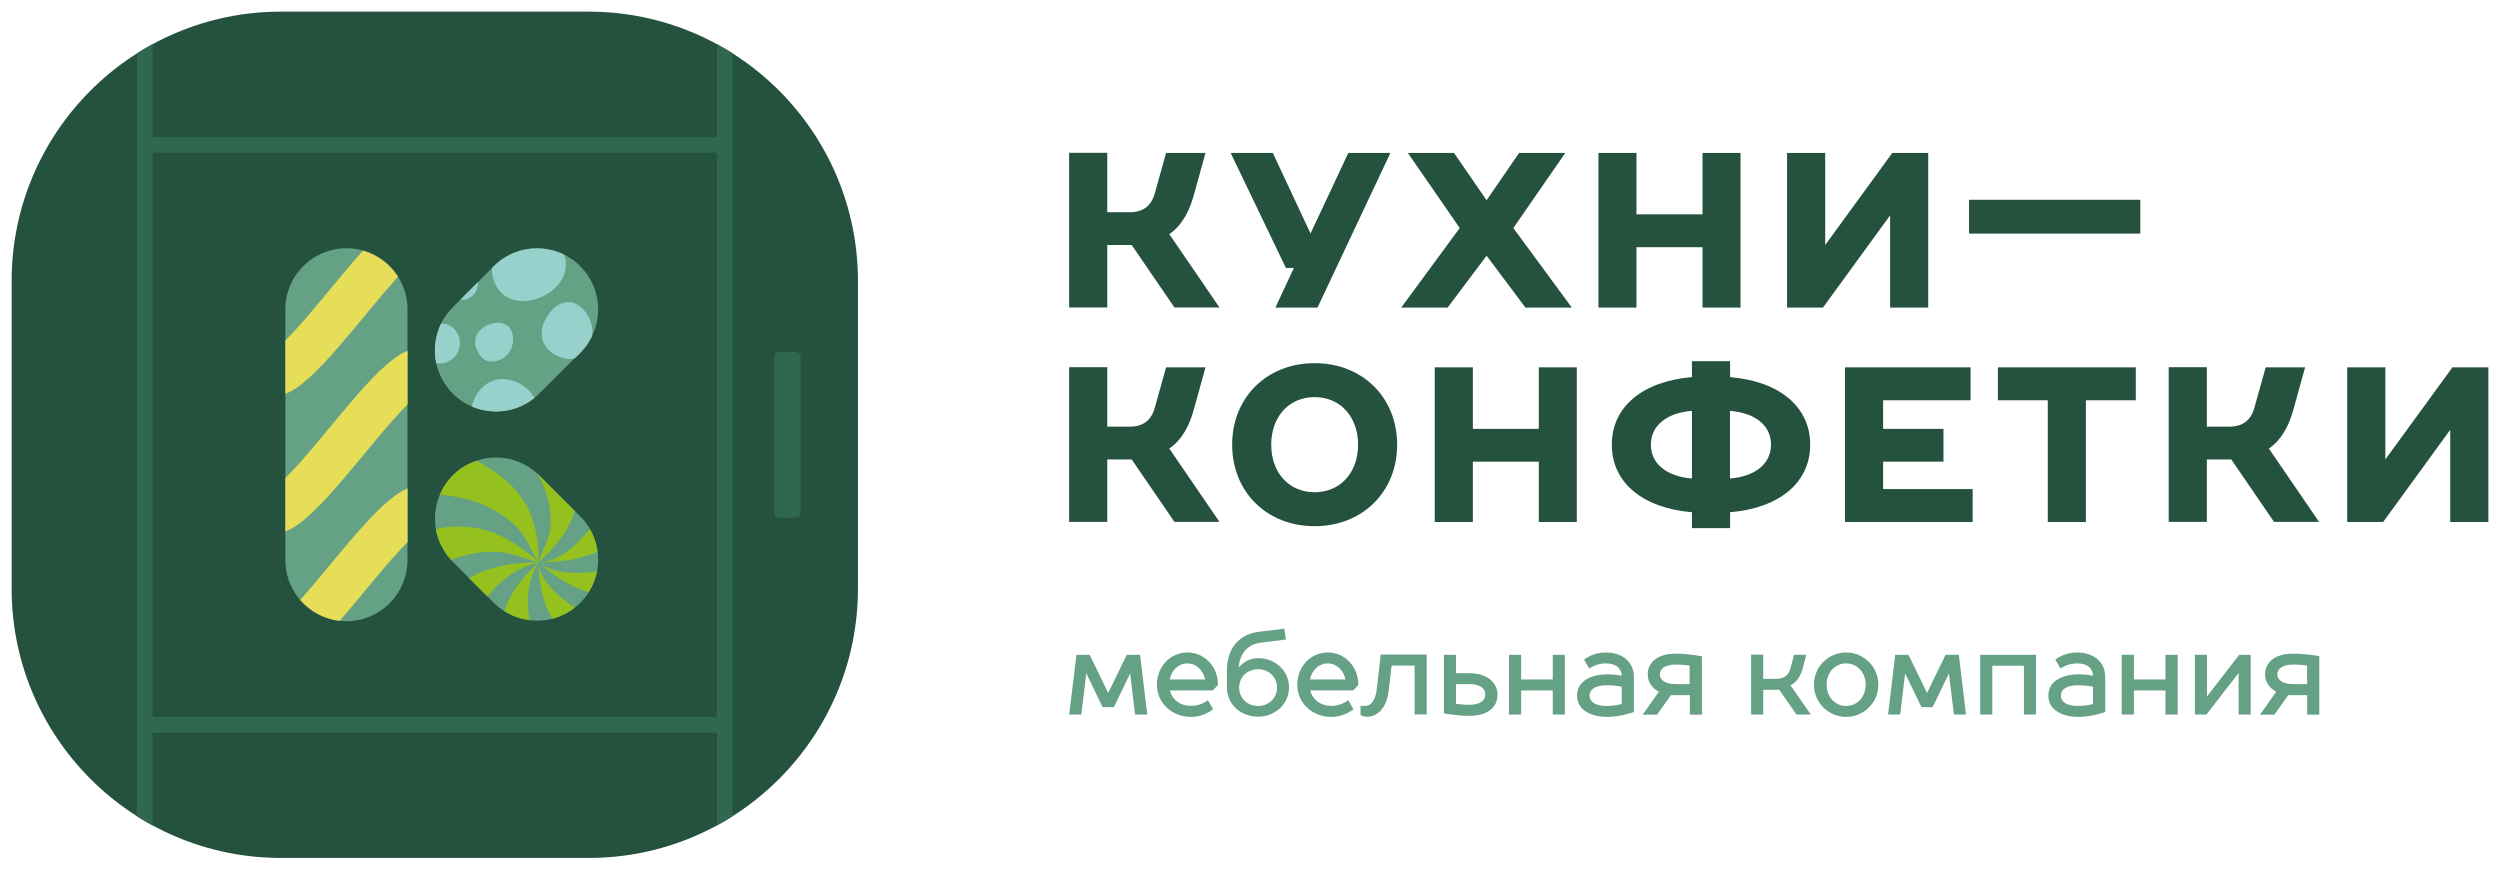 <?xml version="1.0" encoding="UTF-8"?> <svg xmlns="http://www.w3.org/2000/svg" viewBox="1892.505 2462.61 214.99 74.78" width="214.99" height="74.78"><path fill="rgb(37, 82, 62)" stroke="none" fill-opacity="1" stroke-width="1" stroke-opacity="1" color="rgb(51, 51, 51)" class="cls-4" id="tSvg14ee9e04d9f" title="Path 1" d="M 1995.145 2479.47 C 1995.488 2478.233 1995.832 2476.997 1996.175 2475.76 C 1995.045 2475.76 1993.915 2475.76 1992.785 2475.76 C 1992.458 2476.927 1992.132 2478.093 1991.805 2479.26 C 1991.505 2480.33 1990.785 2480.86 1989.665 2480.86 C 1989.018 2480.86 1988.372 2480.86 1987.725 2480.86 C 1987.725 2479.157 1987.725 2477.453 1987.725 2475.75 C 1986.632 2475.75 1985.538 2475.75 1984.445 2475.75 C 1984.445 2480.183 1984.445 2484.617 1984.445 2489.05 C 1985.538 2489.05 1986.632 2489.05 1987.725 2489.05 C 1987.725 2487.26 1987.725 2485.47 1987.725 2483.68 C 1988.425 2483.68 1989.125 2483.68 1989.825 2483.68 C 1991.012 2485.413 1992.198 2487.147 1993.385 2488.88 C 1993.422 2488.937 1993.458 2488.993 1993.495 2489.05 C 1994.788 2489.05 1996.082 2489.05 1997.375 2489.05 C 1995.935 2486.947 1994.495 2484.843 1993.055 2482.74C 1993.595 2482.4 1994.565 2481.53 1995.145 2479.47Z"></path><path fill="rgb(37, 82, 62)" stroke="none" fill-opacity="1" stroke-width="1" stroke-opacity="1" color="rgb(51, 51, 51)" class="cls-4" id="tSvg6f32d2bf8b" title="Path 2" d="M 2003.775 2485.65 C 2003.245 2486.787 2002.715 2487.923 2002.185 2489.06 C 2003.392 2489.06 2004.598 2489.06 2005.805 2489.06 C 2007.895 2484.627 2009.985 2480.193 2012.075 2475.76 C 2010.868 2475.76 2009.662 2475.76 2008.455 2475.76 C 2007.372 2478.07 2006.288 2480.38 2005.205 2482.69 C 2004.158 2480.453 2003.112 2478.217 2002.065 2475.98 C 2002.028 2475.907 2001.992 2475.833 2001.955 2475.76 C 2000.748 2475.76 1999.542 2475.76 1998.335 2475.76 C 1999.918 2479.057 2001.502 2482.353 2003.085 2485.65C 2003.315 2485.65 2003.545 2485.65 2003.775 2485.65Z"></path><path fill="rgb(37, 82, 62)" stroke="none" fill-opacity="1" stroke-width="1" stroke-opacity="1" color="rgb(51, 51, 51)" class="cls-4" id="tSvg13039557d2b" title="Path 3" d="M 2016.995 2489.06 C 2018.112 2487.573 2019.228 2486.087 2020.345 2484.6 C 2021.458 2486.087 2022.572 2487.573 2023.685 2489.06 C 2025.015 2489.06 2026.345 2489.06 2027.675 2489.06 C 2025.998 2486.78 2024.322 2484.5 2022.645 2482.22 C 2024.135 2480.067 2025.625 2477.913 2027.115 2475.76 C 2025.792 2475.76 2024.468 2475.76 2023.145 2475.76 C 2022.212 2477.117 2021.278 2478.473 2020.345 2479.83 C 2019.412 2478.473 2018.478 2477.117 2017.545 2475.76 C 2016.222 2475.76 2014.898 2475.76 2013.575 2475.76 C 2015.062 2477.913 2016.548 2480.067 2018.035 2482.22 C 2016.358 2484.5 2014.682 2486.78 2013.005 2489.06C 2014.335 2489.06 2015.665 2489.06 2016.995 2489.06Z"></path><path fill="rgb(37, 82, 62)" stroke="none" fill-opacity="1" stroke-width="1" stroke-opacity="1" color="rgb(51, 51, 51)" class="cls-4" id="tSvg10fb305a62b" title="Path 4" d="M 2033.235 2483.87 C 2035.128 2483.87 2037.022 2483.87 2038.915 2483.87 C 2038.915 2485.6 2038.915 2487.33 2038.915 2489.06 C 2040.005 2489.06 2041.095 2489.06 2042.185 2489.06 C 2042.185 2484.627 2042.185 2480.193 2042.185 2475.76 C 2041.095 2475.76 2040.005 2475.76 2038.915 2475.76 C 2038.915 2477.52 2038.915 2479.28 2038.915 2481.04 C 2037.022 2481.04 2035.128 2481.04 2033.235 2481.04 C 2033.235 2479.28 2033.235 2477.52 2033.235 2475.76 C 2032.145 2475.76 2031.055 2475.76 2029.965 2475.76 C 2029.965 2480.193 2029.965 2484.627 2029.965 2489.06 C 2031.055 2489.06 2032.145 2489.06 2033.235 2489.06C 2033.235 2487.33 2033.235 2485.6 2033.235 2483.87Z"></path><path fill="rgb(37, 82, 62)" stroke="none" fill-opacity="1" stroke-width="1" stroke-opacity="1" color="rgb(51, 51, 51)" class="cls-4" id="tSvg5a59c3ab34" title="Path 5" d="M 2055.045 2489.06 C 2056.138 2489.06 2057.232 2489.06 2058.325 2489.06 C 2058.325 2484.627 2058.325 2480.193 2058.325 2475.76 C 2057.295 2475.76 2056.265 2475.76 2055.235 2475.76 C 2053.312 2478.4 2051.388 2481.04 2049.465 2483.68 C 2049.465 2481.04 2049.465 2478.4 2049.465 2475.76 C 2048.372 2475.76 2047.278 2475.76 2046.185 2475.76 C 2046.185 2480.193 2046.185 2484.627 2046.185 2489.06 C 2047.215 2489.06 2048.245 2489.06 2049.275 2489.06 C 2051.198 2486.417 2053.122 2483.773 2055.045 2481.13C 2055.045 2483.773 2055.045 2486.417 2055.045 2489.06Z"></path><rect color="rgb(51, 51, 51)" fill="rgb(37, 82, 62)" class="cls-4" x="2061.835" y="2479.79" width="14.73" height="2.91" id="tSvg68fff9adec" title="Rectangle 1" fill-opacity="1" stroke="none" stroke-opacity="1" style="transform: rotate(0deg);"></rect><path fill="rgb(37, 82, 62)" stroke="none" fill-opacity="1" stroke-width="1" stroke-opacity="1" color="rgb(51, 51, 51)" class="cls-4" id="tSvg155862fd37a" title="Path 6" d="M 1995.145 2497.91 C 1995.488 2496.673 1995.832 2495.437 1996.175 2494.2 C 1995.045 2494.2 1993.915 2494.2 1992.785 2494.2 C 1992.458 2495.367 1992.132 2496.533 1991.805 2497.7 C 1991.505 2498.77 1990.785 2499.3 1989.665 2499.3 C 1989.018 2499.3 1988.372 2499.3 1987.725 2499.3 C 1987.725 2497.597 1987.725 2495.893 1987.725 2494.19 C 1986.632 2494.19 1985.538 2494.19 1984.445 2494.19 C 1984.445 2498.623 1984.445 2503.057 1984.445 2507.49 C 1985.538 2507.49 1986.632 2507.49 1987.725 2507.49 C 1987.725 2505.7 1987.725 2503.91 1987.725 2502.12 C 1988.425 2502.12 1989.125 2502.12 1989.825 2502.12 C 1991.012 2503.853 1992.198 2505.587 1993.385 2507.32 C 1993.422 2507.377 1993.458 2507.433 1993.495 2507.49 C 1994.788 2507.49 1996.082 2507.49 1997.375 2507.49 C 1995.935 2505.387 1994.495 2503.283 1993.055 2501.18C 1993.595 2500.84 1994.565 2499.97 1995.145 2497.91Z"></path><path fill="rgb(37, 82, 62)" stroke="none" fill-opacity="1" stroke-width="1" stroke-opacity="1" color="rgb(51, 51, 51)" class="cls-4" id="tSvg10023969f0a" title="Path 7" d="M 2005.555 2493.84 C 2001.445 2493.84 1998.465 2496.79 1998.465 2500.85 C 1998.465 2504.91 2001.445 2507.86 2005.555 2507.86 C 2009.665 2507.86 2012.655 2504.91 2012.655 2500.85C 2012.655 2496.79 2009.675 2493.84 2005.555 2493.84Z M 2005.555 2504.94 C 2003.355 2504.94 2001.825 2503.26 2001.825 2500.85 C 2001.825 2498.44 2003.355 2496.76 2005.555 2496.76 C 2007.755 2496.76 2009.295 2498.44 2009.295 2500.85C 2009.295 2503.26 2007.765 2504.94 2005.555 2504.94Z"></path><path fill="rgb(37, 82, 62)" stroke="none" fill-opacity="1" stroke-width="1" stroke-opacity="1" color="rgb(51, 51, 51)" class="cls-4" id="tSvgd8f9888199" title="Path 8" d="M 2024.835 2499.49 C 2022.945 2499.49 2021.055 2499.49 2019.165 2499.49 C 2019.165 2497.727 2019.165 2495.963 2019.165 2494.2 C 2018.072 2494.2 2016.978 2494.2 2015.885 2494.2 C 2015.885 2498.633 2015.885 2503.067 2015.885 2507.5 C 2016.978 2507.5 2018.072 2507.5 2019.165 2507.5 C 2019.165 2505.77 2019.165 2504.04 2019.165 2502.31 C 2021.055 2502.31 2022.945 2502.31 2024.835 2502.31 C 2024.835 2504.04 2024.835 2505.77 2024.835 2507.5 C 2025.925 2507.5 2027.015 2507.5 2028.105 2507.5 C 2028.105 2503.067 2028.105 2498.633 2028.105 2494.2 C 2027.015 2494.2 2025.925 2494.2 2024.835 2494.2C 2024.835 2495.963 2024.835 2497.727 2024.835 2499.49Z"></path><path fill="rgb(37, 82, 62)" stroke="none" fill-opacity="1" stroke-width="1" stroke-opacity="1" color="rgb(51, 51, 51)" class="cls-4" id="tSvg157d848b708" title="Path 9" d="M 2041.285 2495.04 C 2041.285 2494.583 2041.285 2494.127 2041.285 2493.67 C 2040.192 2493.67 2039.098 2493.67 2038.005 2493.67 C 2038.005 2494.127 2038.005 2494.583 2038.005 2495.04 C 2033.745 2495.4 2031.115 2497.6 2031.115 2500.85 C 2031.115 2504.1 2033.745 2506.3 2038.005 2506.66 C 2038.005 2507.117 2038.005 2507.573 2038.005 2508.03 C 2039.098 2508.03 2040.192 2508.03 2041.285 2508.03 C 2041.285 2507.573 2041.285 2507.117 2041.285 2506.66 C 2045.545 2506.3 2048.175 2504.1 2048.175 2500.85C 2048.175 2497.6 2045.545 2495.4 2041.285 2495.04Z M 2044.805 2500.85 C 2044.805 2502.48 2043.465 2503.58 2041.275 2503.76 C 2041.275 2501.82 2041.275 2499.88 2041.275 2497.94C 2043.465 2498.12 2044.805 2499.21 2044.805 2500.85Z M 2034.475 2500.85 C 2034.475 2499.22 2035.815 2498.12 2038.005 2497.94 C 2038.005 2499.88 2038.005 2501.82 2038.005 2503.76C 2035.815 2503.58 2034.475 2502.49 2034.475 2500.85Z"></path><path fill="rgb(37, 82, 62)" stroke="none" fill-opacity="1" stroke-width="1" stroke-opacity="1" color="rgb(51, 51, 51)" class="cls-4" id="tSvg1335b84b007" title="Path 10" d="M 2054.445 2502.31 C 2056.175 2502.31 2057.905 2502.31 2059.635 2502.31 C 2059.635 2501.37 2059.635 2500.43 2059.635 2499.49 C 2057.905 2499.49 2056.175 2499.49 2054.445 2499.49 C 2054.445 2498.67 2054.445 2497.85 2054.445 2497.03 C 2056.952 2497.03 2059.458 2497.03 2061.965 2497.03 C 2061.965 2496.087 2061.965 2495.143 2061.965 2494.2 C 2058.365 2494.2 2054.765 2494.2 2051.165 2494.2 C 2051.165 2498.633 2051.165 2503.067 2051.165 2507.5 C 2054.825 2507.5 2058.485 2507.5 2062.145 2507.5 C 2062.145 2506.557 2062.145 2505.613 2062.145 2504.67 C 2059.578 2504.67 2057.012 2504.67 2054.445 2504.67C 2054.445 2503.883 2054.445 2503.097 2054.445 2502.31Z"></path><path fill="rgb(37, 82, 62)" stroke="none" fill-opacity="1" stroke-width="1" stroke-opacity="1" color="rgb(51, 51, 51)" class="cls-4" id="tSvg4c3440e29" title="Path 11" d="M 2064.315 2497.03 C 2065.745 2497.03 2067.175 2497.03 2068.605 2497.03 C 2068.605 2500.52 2068.605 2504.01 2068.605 2507.5 C 2069.698 2507.5 2070.792 2507.5 2071.885 2507.5 C 2071.885 2504.01 2071.885 2500.52 2071.885 2497.03 C 2073.315 2497.03 2074.745 2497.03 2076.175 2497.03 C 2076.175 2496.087 2076.175 2495.143 2076.175 2494.2 C 2072.222 2494.2 2068.268 2494.2 2064.315 2494.2C 2064.315 2495.143 2064.315 2496.087 2064.315 2497.03Z"></path><path fill="rgb(37, 82, 62)" stroke="none" fill-opacity="1" stroke-width="1" stroke-opacity="1" color="rgb(51, 51, 51)" class="cls-4" id="tSvge3b4868896" title="Path 12" d="M 2089.705 2497.91 C 2090.048 2496.673 2090.392 2495.437 2090.735 2494.2 C 2089.605 2494.2 2088.475 2494.2 2087.345 2494.2 C 2087.018 2495.367 2086.692 2496.533 2086.365 2497.7 C 2086.065 2498.77 2085.345 2499.3 2084.225 2499.3 C 2083.578 2499.3 2082.932 2499.3 2082.285 2499.3 C 2082.285 2497.597 2082.285 2495.893 2082.285 2494.19 C 2081.192 2494.19 2080.098 2494.19 2079.005 2494.19 C 2079.005 2498.623 2079.005 2503.057 2079.005 2507.49 C 2080.098 2507.49 2081.192 2507.49 2082.285 2507.49 C 2082.285 2505.7 2082.285 2503.91 2082.285 2502.12 C 2082.985 2502.12 2083.685 2502.12 2084.385 2502.12 C 2085.572 2503.853 2086.758 2505.587 2087.945 2507.32 C 2087.982 2507.377 2088.018 2507.433 2088.055 2507.49 C 2089.348 2507.49 2090.642 2507.49 2091.935 2507.49 C 2090.495 2505.387 2089.055 2503.283 2087.615 2501.18C 2088.155 2500.84 2089.125 2499.97 2089.705 2497.91Z"></path><path fill="rgb(37, 82, 62)" stroke="none" fill-opacity="1" stroke-width="1" stroke-opacity="1" color="rgb(51, 51, 51)" class="cls-4" id="tSvg15576b9ca8" title="Path 13" d="M 2103.405 2494.2 C 2101.482 2496.84 2099.558 2499.48 2097.635 2502.12 C 2097.635 2499.48 2097.635 2496.84 2097.635 2494.2 C 2096.542 2494.2 2095.448 2494.2 2094.355 2494.2 C 2094.355 2498.633 2094.355 2503.067 2094.355 2507.5 C 2095.385 2507.5 2096.415 2507.5 2097.445 2507.5 C 2099.368 2504.857 2101.292 2502.213 2103.215 2499.57 C 2103.215 2502.213 2103.215 2504.857 2103.215 2507.5 C 2104.308 2507.5 2105.402 2507.5 2106.495 2507.5 C 2106.495 2503.067 2106.495 2498.633 2106.495 2494.2C 2105.465 2494.2 2104.435 2494.2 2103.405 2494.2Z"></path><path fill="rgb(101, 161, 133)" stroke="none" fill-opacity="1" stroke-width="1" stroke-opacity="1" color="rgb(51, 51, 51)" class="cls-6" id="tSvg35fc41f04f" title="Path 14" d="M 1989.405 2518.92 C 1988.872 2520.013 1988.338 2521.107 1987.805 2522.2 C 1987.275 2521.107 1986.745 2520.013 1986.215 2518.92 C 1985.835 2518.92 1985.455 2518.92 1985.075 2518.92 C 1984.872 2520.597 1984.668 2522.273 1984.465 2523.95 C 1984.462 2523.987 1984.458 2524.023 1984.455 2524.06 C 1984.802 2524.06 1985.148 2524.06 1985.495 2524.06 C 1985.638 2522.88 1985.782 2521.7 1985.925 2520.52 C 1986.382 2521.467 1986.838 2522.413 1987.295 2523.36 C 1987.305 2523.38 1987.315 2523.4 1987.325 2523.42 C 1987.648 2523.42 1987.972 2523.42 1988.295 2523.42 C 1988.762 2522.453 1989.228 2521.487 1989.695 2520.52 C 1989.835 2521.7 1989.975 2522.88 1990.115 2524.06 C 1990.465 2524.06 1990.815 2524.06 1991.165 2524.06 C 1990.958 2522.347 1990.752 2520.633 1990.545 2518.92C 1990.165 2518.92 1989.785 2518.92 1989.405 2518.92Z"></path><path fill="rgb(101, 161, 133)" stroke="none" fill-opacity="1" stroke-width="1" stroke-opacity="1" color="rgb(51, 51, 51)" class="cls-6" id="tSvg16b510ea258" title="Path 15" d="M 1994.615 2518.72 C 1993.145 2518.72 1991.995 2519.94 1991.995 2521.49 C 1991.995 2523.04 1993.255 2524.26 1994.915 2524.26 C 1996.025 2524.26 1996.735 2523.67 1996.765 2523.64 C 1996.785 2523.623 1996.805 2523.607 1996.825 2523.59 C 1996.675 2523.333 1996.525 2523.077 1996.375 2522.82 C 1996.345 2522.843 1996.315 2522.867 1996.285 2522.89 C 1996.285 2522.89 1995.755 2523.31 1994.915 2523.31 C 1994.005 2523.31 1993.305 2522.79 1993.115 2521.98 C 1994.342 2521.98 1995.568 2521.98 1996.795 2521.98 C 1996.945 2521.83 1997.095 2521.68 1997.245 2521.53 C 1997.245 2521.517 1997.245 2521.503 1997.245 2521.49C 1997.245 2519.94 1996.095 2518.72 1994.615 2518.72Z M 1993.095 2521.04 C 1993.235 2520.25 1993.865 2519.66 1994.615 2519.66 C 1995.365 2519.66 1995.995 2520.25 1996.135 2521.04C 1995.125 2521.04 1994.115 2521.04 1993.095 2521.04Z"></path><path fill="rgb(101, 161, 133)" stroke="none" fill-opacity="1" stroke-width="1" stroke-opacity="1" color="rgb(51, 51, 51)" class="cls-6" id="tSvg1ccaf5520f" title="Path 16" d="M 2000.695 2519.21 C 1999.805 2519.21 1999.265 2519.73 1999.025 2520.03 C 1999.115 2518.81 1999.805 2518.02 2000.905 2517.88 C 2001.598 2517.793 2002.292 2517.707 2002.985 2517.62 C 2003.018 2517.62 2003.052 2517.62 2003.085 2517.62 C 2003.085 2517.62 2002.955 2516.67 2002.955 2516.67 C 2002.228 2516.76 2001.502 2516.85 2000.775 2516.94 C 1999.025 2517.16 1998.015 2518.38 1998.015 2520.29 C 1998.015 2520.767 1998.015 2521.243 1998.015 2521.72 C 1998.015 2523.16 1999.165 2524.24 2000.685 2524.24 C 2002.205 2524.24 2003.355 2523.13 2003.355 2521.72C 2003.355 2520.31 2002.185 2519.2 2000.695 2519.21Z M 2000.695 2523.32 C 1999.765 2523.32 1999.065 2522.64 1999.065 2521.74 C 1999.065 2520.84 1999.765 2520.16 2000.695 2520.16 C 2001.625 2520.16 2002.325 2520.84 2002.325 2521.74C 2002.325 2522.64 2001.625 2523.32 2000.695 2523.32Z"></path><path fill="rgb(101, 161, 133)" stroke="none" fill-opacity="1" stroke-width="1" stroke-opacity="1" color="rgb(51, 51, 51)" class="cls-6" id="tSvg18fe7bf8ac3" title="Path 17" d="M 2006.685 2518.72 C 2005.215 2518.72 2004.065 2519.94 2004.065 2521.49 C 2004.065 2523.04 2005.325 2524.26 2006.985 2524.26 C 2008.095 2524.26 2008.805 2523.67 2008.835 2523.64 C 2008.855 2523.623 2008.875 2523.607 2008.895 2523.59 C 2008.745 2523.333 2008.595 2523.077 2008.445 2522.82 C 2008.415 2522.843 2008.385 2522.867 2008.355 2522.89 C 2008.355 2522.89 2007.825 2523.31 2006.985 2523.31 C 2006.075 2523.31 2005.375 2522.79 2005.185 2521.98 C 2006.412 2521.98 2007.638 2521.98 2008.865 2521.98 C 2009.015 2521.83 2009.165 2521.68 2009.315 2521.53 C 2009.315 2521.517 2009.315 2521.503 2009.315 2521.49C 2009.315 2519.94 2008.165 2518.72 2006.685 2518.72Z M 2005.165 2521.04 C 2005.305 2520.25 2005.935 2519.66 2006.685 2519.66 C 2007.435 2519.66 2008.065 2520.25 2008.205 2521.04C 2007.195 2521.04 2006.185 2521.04 2005.165 2521.04Z"></path><path fill="rgb(101, 161, 133)" stroke="none" fill-opacity="1" stroke-width="1" stroke-opacity="1" color="rgb(51, 51, 51)" class="cls-6" id="tSvg13e3456f73a" title="Path 18" d="M 2010.895 2521.92 C 2010.775 2522.95 2010.315 2523.31 2009.955 2523.31 C 2009.805 2523.31 2009.655 2523.31 2009.505 2523.31 C 2009.505 2523.577 2009.505 2523.843 2009.505 2524.11 C 2009.525 2524.12 2009.545 2524.13 2009.565 2524.14 C 2009.565 2524.14 2009.785 2524.25 2010.055 2524.25 C 2011.065 2524.25 2011.775 2523.38 2011.935 2521.94 C 2012.015 2521.243 2012.095 2520.547 2012.175 2519.85 C 2012.835 2519.85 2013.495 2519.85 2014.155 2519.85 C 2014.155 2521.25 2014.155 2522.65 2014.155 2524.05 C 2014.502 2524.05 2014.848 2524.05 2015.195 2524.05 C 2015.195 2522.333 2015.195 2520.617 2015.195 2518.9 C 2013.878 2518.9 2012.562 2518.9 2011.245 2518.9C 2011.125 2519.903 2011.005 2520.907 2010.895 2521.92Z"></path><path fill="rgb(101, 161, 133)" stroke="none" fill-opacity="1" stroke-width="1" stroke-opacity="1" color="rgb(51, 51, 51)" class="cls-6" id="tSvgf64d205161" title="Path 19" d="M 2018.855 2520.5 C 2018.475 2520.5 2018.095 2520.5 2017.715 2520.5 C 2017.715 2519.973 2017.715 2519.447 2017.715 2518.92 C 2017.368 2518.92 2017.022 2518.92 2016.675 2518.92 C 2016.675 2520.597 2016.675 2522.273 2016.675 2523.95 C 2016.702 2523.957 2016.728 2523.963 2016.755 2523.97 C 2016.755 2523.97 2017.865 2524.17 2018.855 2524.17 C 2020.375 2524.17 2021.285 2523.49 2021.285 2522.34C 2021.285 2521.43 2020.535 2520.51 2018.855 2520.5Z M 2018.855 2523.22 C 2018.405 2523.22 2017.915 2523.16 2017.715 2523.13 C 2017.715 2522.567 2017.715 2522.003 2017.715 2521.44 C 2018.095 2521.44 2018.475 2521.44 2018.855 2521.44 C 2019.725 2521.44 2020.235 2521.77 2020.235 2522.33C 2020.235 2522.89 2019.735 2523.22 2018.855 2523.22Z"></path><path fill="rgb(101, 161, 133)" stroke="none" fill-opacity="1" stroke-width="1" stroke-opacity="1" color="rgb(51, 51, 51)" class="cls-6" id="tSvgdcab8fa198" title="Path 20" d="M 2026.035 2521.04 C 2025.128 2521.04 2024.222 2521.04 2023.315 2521.04 C 2023.315 2520.333 2023.315 2519.627 2023.315 2518.92 C 2022.968 2518.92 2022.622 2518.92 2022.275 2518.92 C 2022.275 2520.633 2022.275 2522.347 2022.275 2524.06 C 2022.622 2524.06 2022.968 2524.06 2023.315 2524.06 C 2023.315 2523.37 2023.315 2522.68 2023.315 2521.99 C 2024.222 2521.99 2025.128 2521.99 2026.035 2521.99 C 2026.035 2522.68 2026.035 2523.37 2026.035 2524.06 C 2026.382 2524.06 2026.728 2524.06 2027.075 2524.06 C 2027.075 2522.347 2027.075 2520.633 2027.075 2518.92 C 2026.728 2518.92 2026.382 2518.92 2026.035 2518.92C 2026.035 2519.627 2026.035 2520.333 2026.035 2521.04Z"></path><path fill="rgb(101, 161, 133)" stroke="none" fill-opacity="1" stroke-width="1" stroke-opacity="1" color="rgb(51, 51, 51)" class="cls-6" id="tSvg7e549bed7c" title="Path 21" d="M 2030.585 2518.72 C 2029.525 2518.72 2028.825 2519.26 2028.795 2519.29 C 2028.772 2519.307 2028.748 2519.323 2028.725 2519.34 C 2028.875 2519.597 2029.025 2519.853 2029.175 2520.11 C 2029.205 2520.087 2029.235 2520.063 2029.265 2520.04 C 2029.265 2520.04 2029.795 2519.66 2030.595 2519.66 C 2031.435 2519.66 2031.925 2520.03 2031.975 2520.72 C 2031.765 2520.68 2031.305 2520.6 2030.695 2520.6 C 2029.505 2520.6 2028.125 2521.08 2028.125 2522.43 C 2028.125 2523.78 2029.515 2524.26 2030.695 2524.26 C 2031.875 2524.26 2032.915 2523.87 2032.955 2523.86 C 2032.975 2523.853 2032.995 2523.847 2033.015 2523.84 C 2033.015 2522.843 2033.015 2521.847 2033.015 2520.85C 2033.015 2519.56 2032.065 2518.72 2030.585 2518.72Z M 2031.965 2523.15 C 2031.785 2523.2 2031.255 2523.32 2030.685 2523.32 C 2029.745 2523.32 2029.205 2523 2029.205 2522.43 C 2029.205 2521.86 2029.745 2521.54 2030.685 2521.54 C 2031.325 2521.54 2031.795 2521.63 2031.965 2521.67C 2031.965 2522.163 2031.965 2522.657 2031.965 2523.15Z"></path><path fill="rgb(101, 161, 133)" stroke="none" fill-opacity="1" stroke-width="1" stroke-opacity="1" color="rgb(51, 51, 51)" class="cls-6" id="tSvgadf640c8e9" title="Path 22" d="M 2036.625 2518.82 C 2034.835 2518.82 2034.205 2519.74 2034.205 2520.6 C 2034.205 2521.54 2034.905 2521.96 2035.165 2522.09 C 2034.698 2522.75 2034.232 2523.41 2033.765 2524.07 C 2034.178 2524.07 2034.592 2524.07 2035.005 2524.07 C 2035.402 2523.51 2035.798 2522.95 2036.195 2522.39 C 2036.738 2522.39 2037.282 2522.39 2037.825 2522.39 C 2037.825 2522.95 2037.825 2523.51 2037.825 2524.07 C 2038.172 2524.07 2038.518 2524.07 2038.865 2524.07 C 2038.865 2522.393 2038.865 2520.717 2038.865 2519.04 C 2038.838 2519.04 2038.812 2519.04 2038.785 2519.04C 2038.785 2519.04 2037.725 2518.83 2036.625 2518.82Z M 2037.805 2521.44 C 2037.412 2521.44 2037.018 2521.44 2036.625 2521.44 C 2035.605 2521.44 2035.245 2521.01 2035.245 2520.6 C 2035.245 2520.19 2035.605 2519.76 2036.625 2519.76 C 2037.185 2519.76 2037.635 2519.82 2037.805 2519.84C 2037.805 2520.37 2037.805 2520.9 2037.805 2521.44Z"></path><path fill="rgb(101, 161, 133)" stroke="none" fill-opacity="1" stroke-width="1" stroke-opacity="1" color="rgb(51, 51, 51)" class="cls-6" id="tSvg8bc121f168" title="Path 23" d="M 2047.505 2520.18 C 2047.615 2519.76 2047.725 2519.34 2047.835 2518.92 C 2047.485 2518.92 2047.135 2518.92 2046.785 2518.92 C 2046.678 2519.323 2046.572 2519.727 2046.465 2520.13 C 2046.325 2520.69 2045.895 2520.99 2045.225 2520.99 C 2044.862 2520.99 2044.498 2520.99 2044.135 2520.99 C 2044.135 2520.297 2044.135 2519.603 2044.135 2518.91 C 2043.788 2518.91 2043.442 2518.91 2043.095 2518.91 C 2043.095 2520.627 2043.095 2522.343 2043.095 2524.06 C 2043.442 2524.06 2043.788 2524.06 2044.135 2524.06 C 2044.135 2523.35 2044.135 2522.64 2044.135 2521.93 C 2044.595 2521.93 2045.055 2521.93 2045.515 2521.93 C 2046.008 2522.64 2046.502 2523.35 2046.995 2524.06 C 2047.405 2524.06 2047.815 2524.06 2048.225 2524.06 C 2047.642 2523.22 2047.058 2522.38 2046.475 2521.54C 2046.705 2521.44 2047.235 2521.11 2047.505 2520.18Z"></path><path fill="rgb(101, 161, 133)" stroke="none" fill-opacity="1" stroke-width="1" stroke-opacity="1" color="rgb(51, 51, 51)" class="cls-6" id="tSvg191957a950f" title="Path 24" d="M 2051.265 2518.72 C 2049.735 2518.72 2048.495 2519.96 2048.495 2521.49 C 2048.495 2523.02 2049.735 2524.26 2051.265 2524.26 C 2052.795 2524.26 2054.035 2523.02 2054.035 2521.49C 2054.035 2519.96 2052.795 2518.72 2051.265 2518.72Z M 2051.265 2523.32 C 2050.305 2523.32 2049.585 2522.53 2049.585 2521.49 C 2049.585 2520.45 2050.305 2519.66 2051.265 2519.66 C 2052.225 2519.66 2052.945 2520.45 2052.945 2521.49C 2052.945 2522.53 2052.225 2523.32 2051.265 2523.32Z"></path><path fill="rgb(101, 161, 133)" stroke="none" fill-opacity="1" stroke-width="1" stroke-opacity="1" color="rgb(51, 51, 51)" class="cls-6" id="tSvg17591bf7241" title="Path 25" d="M 2059.815 2518.92 C 2059.285 2520.013 2058.755 2521.107 2058.225 2522.2 C 2057.692 2521.107 2057.158 2520.013 2056.625 2518.92 C 2056.245 2518.92 2055.865 2518.92 2055.485 2518.92 C 2055.285 2520.597 2055.085 2522.273 2054.885 2523.95 C 2054.878 2523.987 2054.872 2524.023 2054.865 2524.06 C 2055.215 2524.06 2055.565 2524.06 2055.915 2524.06 C 2056.055 2522.88 2056.195 2521.7 2056.335 2520.52 C 2056.795 2521.467 2057.255 2522.413 2057.715 2523.36 C 2057.722 2523.38 2057.728 2523.4 2057.735 2523.42 C 2058.058 2523.42 2058.382 2523.42 2058.705 2523.42 C 2059.172 2522.453 2059.638 2521.487 2060.105 2520.52 C 2060.248 2521.7 2060.392 2522.88 2060.535 2524.06 C 2060.882 2524.06 2061.228 2524.06 2061.575 2524.06 C 2061.368 2522.347 2061.162 2520.633 2060.955 2518.92C 2060.575 2518.92 2060.195 2518.92 2059.815 2518.92Z"></path><path fill="rgb(101, 161, 133)" stroke="none" fill-opacity="1" stroke-width="1" stroke-opacity="1" color="rgb(51, 51, 51)" class="cls-6" id="tSvgaea7f5b479" title="Path 26" d="M 2062.795 2524.06 C 2063.142 2524.06 2063.488 2524.06 2063.835 2524.06 C 2063.835 2522.66 2063.835 2521.26 2063.835 2519.86 C 2064.742 2519.86 2065.648 2519.86 2066.555 2519.86 C 2066.555 2521.26 2066.555 2522.66 2066.555 2524.06 C 2066.902 2524.06 2067.248 2524.06 2067.595 2524.06 C 2067.595 2522.347 2067.595 2520.633 2067.595 2518.92 C 2065.995 2518.92 2064.395 2518.92 2062.795 2518.92C 2062.795 2520.633 2062.795 2522.347 2062.795 2524.06Z"></path><path fill="rgb(101, 161, 133)" stroke="none" fill-opacity="1" stroke-width="1" stroke-opacity="1" color="rgb(51, 51, 51)" class="cls-6" id="tSvg1629929f917" title="Path 27" d="M 2071.115 2518.72 C 2070.055 2518.72 2069.355 2519.26 2069.325 2519.29 C 2069.302 2519.307 2069.278 2519.323 2069.255 2519.34 C 2069.405 2519.597 2069.555 2519.853 2069.705 2520.11 C 2069.735 2520.087 2069.765 2520.063 2069.795 2520.04 C 2069.795 2520.04 2070.325 2519.66 2071.125 2519.66 C 2071.965 2519.66 2072.455 2520.03 2072.505 2520.72 C 2072.295 2520.68 2071.835 2520.6 2071.225 2520.6 C 2070.035 2520.6 2068.655 2521.08 2068.655 2522.43 C 2068.655 2523.78 2070.045 2524.26 2071.225 2524.26 C 2072.405 2524.26 2073.445 2523.87 2073.485 2523.86 C 2073.505 2523.853 2073.525 2523.847 2073.545 2523.84 C 2073.545 2522.843 2073.545 2521.847 2073.545 2520.85C 2073.545 2519.56 2072.595 2518.72 2071.115 2518.72Z M 2072.495 2523.15 C 2072.315 2523.2 2071.785 2523.32 2071.215 2523.32 C 2070.275 2523.32 2069.735 2523 2069.735 2522.43 C 2069.735 2521.86 2070.275 2521.54 2071.215 2521.54 C 2071.855 2521.54 2072.325 2521.63 2072.495 2521.67C 2072.495 2522.163 2072.495 2522.657 2072.495 2523.15Z"></path><path fill="rgb(101, 161, 133)" stroke="none" fill-opacity="1" stroke-width="1" stroke-opacity="1" color="rgb(51, 51, 51)" class="cls-6" id="tSvg81748db2fd" title="Path 28" d="M 2078.725 2521.04 C 2077.822 2521.04 2076.918 2521.04 2076.015 2521.04 C 2076.015 2520.333 2076.015 2519.627 2076.015 2518.92 C 2075.665 2518.92 2075.315 2518.92 2074.965 2518.92 C 2074.965 2520.633 2074.965 2522.347 2074.965 2524.06 C 2075.315 2524.06 2075.665 2524.06 2076.015 2524.06 C 2076.015 2523.37 2076.015 2522.68 2076.015 2521.99 C 2076.918 2521.99 2077.822 2521.99 2078.725 2521.99 C 2078.725 2522.68 2078.725 2523.37 2078.725 2524.06 C 2079.075 2524.06 2079.425 2524.06 2079.775 2524.06 C 2079.775 2522.347 2079.775 2520.633 2079.775 2518.92 C 2079.425 2518.92 2079.075 2518.92 2078.725 2518.92C 2078.725 2519.627 2078.725 2520.333 2078.725 2521.04Z"></path><path fill="rgb(101, 161, 133)" stroke="none" fill-opacity="1" stroke-width="1" stroke-opacity="1" color="rgb(51, 51, 51)" class="cls-6" id="tSvge61fe189a6" title="Path 29" d="M 2082.295 2522.5 C 2082.295 2521.307 2082.295 2520.113 2082.295 2518.92 C 2081.948 2518.92 2081.602 2518.92 2081.255 2518.92 C 2081.255 2520.633 2081.255 2522.347 2081.255 2524.06 C 2081.585 2524.06 2081.915 2524.06 2082.245 2524.06 C 2083.168 2522.87 2084.092 2521.68 2085.015 2520.49 C 2085.015 2521.68 2085.015 2522.87 2085.015 2524.06 C 2085.362 2524.06 2085.708 2524.06 2086.055 2524.06 C 2086.055 2522.347 2086.055 2520.633 2086.055 2518.92 C 2085.725 2518.92 2085.395 2518.92 2085.065 2518.92C 2084.142 2520.113 2083.218 2521.307 2082.295 2522.5Z"></path><path fill="rgb(101, 161, 133)" stroke="none" fill-opacity="1" stroke-width="1" stroke-opacity="1" color="rgb(51, 51, 51)" class="cls-6" id="tSvg105da694361" title="Path 30" d="M 2091.865 2519.02 C 2091.865 2519.02 2090.805 2518.82 2089.715 2518.82 C 2087.925 2518.82 2087.295 2519.74 2087.295 2520.6 C 2087.295 2521.54 2087.995 2521.96 2088.255 2522.09 C 2087.788 2522.75 2087.322 2523.41 2086.855 2524.07 C 2087.268 2524.07 2087.682 2524.07 2088.095 2524.07 C 2088.492 2523.51 2088.888 2522.95 2089.285 2522.39 C 2089.828 2522.39 2090.372 2522.39 2090.915 2522.39 C 2090.915 2522.95 2090.915 2523.51 2090.915 2524.07 C 2091.262 2524.07 2091.608 2524.07 2091.955 2524.07 C 2091.955 2522.393 2091.955 2520.717 2091.955 2519.04C 2091.928 2519.04 2091.902 2519.04 2091.865 2519.02Z M 2090.905 2521.44 C 2090.512 2521.44 2090.118 2521.44 2089.725 2521.44 C 2088.705 2521.44 2088.345 2521.01 2088.345 2520.6 C 2088.345 2520.19 2088.705 2519.76 2089.725 2519.76 C 2090.285 2519.76 2090.735 2519.82 2090.905 2519.84C 2090.905 2520.37 2090.905 2520.9 2090.905 2521.44Z"></path><path fill="rgb(37, 82, 62)" stroke="none" fill-opacity="1" stroke-width="1" stroke-opacity="1" color="rgb(51, 51, 51)" class="cls-4" id="tSvg3db4964ec0" title="Path 31" d="M 1916.665 2463.61 C 1925.485 2463.61 1934.305 2463.61 1943.125 2463.61 C 1955.905 2463.61 1966.285 2473.99 1966.285 2486.77 C 1966.285 2495.59 1966.285 2504.41 1966.285 2513.23 C 1966.285 2526.01 1955.905 2536.39 1943.125 2536.39 C 1934.305 2536.39 1925.485 2536.39 1916.665 2536.39 C 1903.885 2536.39 1893.505 2526.01 1893.505 2513.23 C 1893.505 2504.41 1893.505 2495.59 1893.505 2486.77C 1893.505 2473.99 1903.885 2463.61 1916.665 2463.61Z"></path><path fill="rgb(47, 103, 79)" stroke="none" fill-opacity="1" stroke-width="1" stroke-opacity="1" color="rgb(51, 51, 51)" class="cls-3" id="tSvg1f62f1462e" title="Path 32" d="M 1960.955 2492.88 C 1960.718 2492.88 1960.482 2492.88 1960.245 2492.88 C 1960.245 2492.88 1960.235 2492.88 1960.225 2492.88 C 1960.225 2492.88 1960.215 2492.88 1960.205 2492.88 C 1959.968 2492.88 1959.732 2492.88 1959.495 2492.88 C 1959.275 2492.88 1959.095 2493.06 1959.095 2493.28 C 1959.095 2497.767 1959.095 2502.253 1959.095 2506.74 C 1959.095 2506.96 1959.275 2507.14 1959.495 2507.14 C 1959.732 2507.14 1959.968 2507.14 1960.205 2507.14 C 1960.205 2507.14 1960.215 2507.14 1960.225 2507.14 C 1960.225 2507.14 1960.235 2507.14 1960.245 2507.14 C 1960.482 2507.14 1960.718 2507.14 1960.955 2507.14 C 1961.175 2507.14 1961.355 2506.96 1961.355 2506.74 C 1961.355 2502.253 1961.355 2497.767 1961.355 2493.28C 1961.355 2493.06 1961.175 2492.88 1960.955 2492.88Z"></path><path fill="rgb(101, 161, 133)" stroke="none" fill-opacity="1" stroke-width="1" stroke-opacity="1" color="rgb(51, 51, 51)" class="cls-6" id="tSvg889d8a6dfa" title="Path 33" d="M 1922.295 2483.96 C 1919.395 2483.96 1917.045 2486.31 1917.045 2489.21 C 1917.045 2496.4 1917.045 2503.59 1917.045 2510.78 C 1917.045 2513.68 1919.395 2516.03 1922.295 2516.03 C 1925.195 2516.03 1927.545 2513.68 1927.545 2510.78 C 1927.545 2503.59 1927.545 2496.4 1927.545 2489.21C 1927.545 2486.31 1925.195 2483.96 1922.295 2483.96Z"></path><path fill="rgb(101, 161, 133)" stroke="none" fill-opacity="1" stroke-width="1" stroke-opacity="1" color="rgb(51, 51, 51)" class="cls-6" id="tSvg3cea05a259" title="Path 34" d="M 1942.405 2485.5 C 1940.355 2483.45 1937.025 2483.45 1934.975 2485.5 C 1933.798 2486.677 1932.622 2487.853 1931.445 2489.03 C 1929.395 2491.08 1929.395 2494.41 1931.445 2496.46 C 1933.495 2498.51 1936.825 2498.51 1938.875 2496.46 C 1940.052 2495.283 1941.228 2494.107 1942.405 2492.93C 1944.455 2490.88 1944.455 2487.55 1942.405 2485.5Z"></path><path fill="rgb(101, 161, 133)" stroke="none" fill-opacity="1" stroke-width="1" stroke-opacity="1" color="rgb(51, 51, 51)" class="cls-6" id="tSvg74b9bc187" title="Path 35" d="M 1942.405 2507.02 C 1941.228 2505.843 1940.052 2504.667 1938.875 2503.49 C 1936.825 2501.44 1933.495 2501.44 1931.445 2503.49 C 1929.395 2505.54 1929.395 2508.87 1931.445 2510.92 C 1932.622 2512.097 1933.798 2513.273 1934.975 2514.45 C 1937.025 2516.5 1940.355 2516.5 1942.405 2514.45C 1944.455 2512.4 1944.455 2509.07 1942.405 2507.02Z"></path><path fill="rgb(230, 221, 89)" stroke="none" fill-opacity="1" stroke-width="1" stroke-opacity="1" color="rgb(51, 51, 51)" class="cls-2" id="tSvgb708f436f1" title="Path 36" d="M 1926.735 2486.41 C 1926.055 2485.33 1924.985 2484.52 1923.725 2484.16 C 1921.485 2486.64 1919.025 2489.92 1917.045 2491.89 C 1917.045 2493.417 1917.045 2494.943 1917.045 2496.47C 1919.555 2495.61 1923.575 2489.87 1926.735 2486.41Z"></path><path fill="rgb(230, 221, 89)" stroke="none" fill-opacity="1" stroke-width="1" stroke-opacity="1" color="rgb(51, 51, 51)" class="cls-2" id="tSvg18da2d534f2" title="Path 37" d="M 1927.555 2497.39 C 1927.555 2495.853 1927.555 2494.317 1927.555 2492.78 C 1924.805 2493.79 1920.285 2500.51 1917.045 2503.73 C 1917.045 2505.257 1917.045 2506.783 1917.045 2508.31C 1919.775 2507.37 1924.295 2500.65 1927.555 2497.39Z"></path><path fill="rgb(230, 221, 89)" stroke="none" fill-opacity="1" stroke-width="1" stroke-opacity="1" color="rgb(51, 51, 51)" class="cls-2" id="tSvg9477e5e268" title="Path 38" d="M 1918.325 2514.21 C 1919.175 2515.19 1920.365 2515.85 1921.725 2516 C 1923.715 2513.69 1925.815 2510.97 1927.555 2509.23 C 1927.555 2507.693 1927.555 2506.157 1927.555 2504.62C 1925.155 2505.51 1921.395 2510.75 1918.325 2514.21Z"></path><path fill="rgb(152, 209, 203)" stroke="none" fill-opacity="1" stroke-width="1" stroke-opacity="1" color="rgb(51, 51, 51)" class="cls-7" id="tSvg58abdb2532" title="Path 39" d="M 1933.825 2493.22 C 1933.935 2493.36 1934.055 2493.49 1934.215 2493.57 C 1934.385 2493.66 1934.585 2493.7 1934.775 2493.7 C 1935.345 2493.7 1935.895 2493.44 1936.235 2492.99 C 1936.575 2492.54 1936.705 2491.93 1936.575 2491.35 C 1936.535 2491.15 1936.455 2490.96 1936.335 2490.8 C 1936.045 2490.43 1935.525 2490.31 1935.085 2490.38C 1933.665 2490.62 1932.765 2491.84 1933.825 2493.22Z"></path><path fill="rgb(152, 209, 203)" stroke="none" fill-opacity="1" stroke-width="1" stroke-opacity="1" color="rgb(51, 51, 51)" class="cls-7" id="tSvgc641e2aec6" title="Path 40" d="M 1931.885 2492.87 C 1932.125 2492.37 1932.105 2491.76 1931.845 2491.27 C 1931.575 2490.76 1931.005 2490.41 1930.435 2490.44 C 1929.915 2491.51 1929.775 2492.71 1930.015 2493.85 C 1930.195 2493.88 1930.385 2493.88 1930.605 2493.85C 1931.145 2493.75 1931.635 2493.38 1931.885 2492.87Z"></path><path fill="rgb(152, 209, 203)" stroke="none" fill-opacity="1" stroke-width="1" stroke-opacity="1" color="rgb(51, 51, 51)" class="cls-7" id="tSvge13d8296bf" title="Path 41" d="M 1938.465 2496.83 C 1938.135 2496.23 1937.575 2495.74 1936.945 2495.47 C 1934.915 2494.61 1933.415 2496 1933.085 2497.57C 1934.845 2498.32 1936.925 2498.08 1938.465 2496.83Z"></path><path fill="rgb(152, 209, 203)" stroke="none" fill-opacity="1" stroke-width="1" stroke-opacity="1" color="rgb(51, 51, 51)" class="cls-7" id="tSvgc73474322a" title="Path 42" d="M 1943.405 2491.53 C 1943.425 2491.41 1943.445 2491.29 1943.445 2491.18 C 1943.465 2490.4 1943.115 2489.6 1942.505 2489.07 C 1942.295 2488.89 1942.055 2488.73 1941.785 2488.65 C 1941.155 2488.47 1940.485 2488.75 1940.045 2489.2 C 1938.655 2490.62 1938.625 2492.72 1940.935 2493.4 C 1941.165 2493.47 1941.415 2493.51 1941.655 2493.48 C 1941.765 2493.47 1941.875 2493.43 1941.975 2493.39 C 1942.122 2493.243 1942.268 2493.097 1942.415 2492.95C 1942.835 2492.53 1943.165 2492.05 1943.405 2491.53Z"></path><path fill="rgb(152, 209, 203)" stroke="none" fill-opacity="1" stroke-width="1" stroke-opacity="1" color="rgb(51, 51, 51)" class="cls-7" id="tSvg56ee1070c1" title="Path 43" d="M 1932.825 2488.26 C 1933.195 2488.08 1933.465 2487.71 1933.565 2487.31 C 1933.605 2487.17 1933.615 2487.02 1933.605 2486.87 C 1933.108 2487.367 1932.612 2487.863 1932.115 2488.36C 1932.335 2488.41 1932.575 2488.39 1932.825 2488.26Z"></path><path fill="rgb(152, 209, 203)" stroke="none" fill-opacity="1" stroke-width="1" stroke-opacity="1" color="rgb(51, 51, 51)" class="cls-7" id="tSvg50697e9d09" title="Path 44" d="M 1941.045 2484.55 C 1941.045 2484.55 1941.045 2484.53 1941.035 2484.52 C 1939.065 2483.54 1936.615 2483.86 1934.965 2485.5 C 1934.912 2485.553 1934.858 2485.607 1934.805 2485.66 C 1934.805 2485.92 1934.825 2486.19 1934.885 2486.43C 1935.845 2490.41 1942.125 2488.02 1941.045 2484.55Z"></path><path fill="rgb(149, 193, 31)" stroke="none" fill-opacity="1" stroke-width="1" stroke-opacity="1" color="rgb(51, 51, 51)" class="cls-5" id="tSvg100ffb35712" title="Path 45" d="M 1941.925 2506.54 C 1940.908 2505.523 1939.892 2504.507 1938.875 2503.49 C 1938.875 2503.49 1938.785 2503.41 1938.745 2503.37 C 1938.935 2503.7 1939.095 2504.02 1939.215 2504.31 C 1939.685 2505.44 1939.925 2506.65 1939.855 2507.86 C 1939.785 2509.03 1939.105 2509.89 1938.835 2510.96 C 1938.835 2510.96 1938.835 2510.96 1938.835 2510.96C 1940.105 2509.79 1941.395 2508.38 1941.925 2506.54Z"></path><path fill="rgb(149, 193, 31)" stroke="none" fill-opacity="1" stroke-width="1" stroke-opacity="1" color="rgb(51, 51, 51)" class="cls-5" id="tSvg7a0418bb6c" title="Path 46" d="M 1943.125 2513.54 C 1943.475 2512.99 1943.715 2512.38 1943.845 2511.76 C 1942.075 2512.01 1939.935 2511.95 1938.835 2510.96 C 1938.835 2510.96 1938.835 2510.96 1938.835 2510.96C 1939.975 2511.99 1941.375 2513.02 1943.125 2513.54Z"></path><path fill="rgb(149, 193, 31)" stroke="none" fill-opacity="1" stroke-width="1" stroke-opacity="1" color="rgb(51, 51, 51)" class="cls-5" id="tSvg158e40a7210" title="Path 47" d="M 1935.625 2503.61 C 1934.975 2503.11 1934.245 2502.62 1933.475 2502.23 C 1932.735 2502.48 1932.035 2502.9 1931.445 2503.49 C 1930.955 2503.99 1930.575 2504.56 1930.325 2505.16 C 1931.335 2505.23 1932.305 2505.41 1933.085 2505.66 C 1934.505 2506.11 1935.805 2506.86 1936.845 2507.85 C 1937.825 2508.78 1938.125 2509.94 1938.835 2510.97 C 1938.835 2510.97 1938.835 2510.97 1938.835 2510.97C 1938.835 2508.53 1938.355 2505.67 1935.625 2503.61Z"></path><path fill="rgb(149, 193, 31)" stroke="none" fill-opacity="1" stroke-width="1" stroke-opacity="1" color="rgb(51, 51, 51)" class="cls-5" id="tSvg7013e5e92e" title="Path 48" d="M 1943.895 2510.06 C 1943.805 2509.38 1943.585 2508.71 1943.225 2508.09 C 1942.115 2509.52 1940.455 2510.97 1938.825 2510.96 C 1938.825 2510.96 1938.825 2510.96 1938.825 2510.96C 1940.445 2510.97 1942.235 2510.78 1943.895 2510.06Z"></path><path fill="rgb(149, 193, 31)" stroke="none" fill-opacity="1" stroke-width="1" stroke-opacity="1" color="rgb(51, 51, 51)" class="cls-5" id="tSvge795796c43" title="Path 49" d="M 1938.835 2510.97 C 1938.835 2510.97 1938.835 2510.97 1938.835 2510.97 C 1938.855 2510.99 1938.835 2510.97 1938.835 2510.97 C 1938.835 2510.97 1938.835 2510.97 1938.835 2510.97 C 1938.835 2510.97 1938.835 2510.97 1938.835 2510.97 C 1938.835 2510.97 1938.835 2510.97 1938.835 2510.97 C 1938.835 2510.97 1938.835 2510.97 1938.835 2510.97 C 1938.845 2510.97 1938.855 2510.97 1938.835 2510.97 C 1938.835 2510.97 1938.835 2510.97 1938.835 2510.97 C 1938.855 2510.97 1938.845 2510.97 1938.835 2510.97 C 1938.835 2510.97 1938.835 2510.97 1938.835 2510.97 C 1938.835 2510.97 1938.835 2510.97 1938.835 2510.97 C 1938.835 2510.97 1938.835 2510.97 1938.835 2510.97 C 1938.835 2510.97 1938.835 2510.97 1938.835 2510.97 C 1938.835 2510.97 1938.835 2510.97 1938.835 2510.97 C 1938.835 2510.97 1938.835 2510.97 1938.835 2510.97 C 1938.835 2510.97 1938.835 2510.97 1938.835 2510.97 C 1938.835 2510.97 1938.835 2510.97 1938.835 2510.97 C 1938.835 2510.97 1938.825 2510.95 1938.835 2510.97C 1938.835 2510.97 1938.835 2510.97 1938.835 2510.97Z"></path><path fill="rgb(149, 193, 31)" stroke="none" fill-opacity="1" stroke-width="1" stroke-opacity="1" color="rgb(51, 51, 51)" class="cls-5" id="tSvg7413270dab" title="Path 50" d="M 1930.775 2507.97 C 1930.515 2508 1930.255 2508.05 1929.985 2508.1 C 1930.155 2509.06 1930.595 2509.99 1931.295 2510.75 C 1932.495 2510.3 1933.775 2510.04 1935.075 2510.06 C 1936.465 2510.08 1937.555 2510.67 1938.835 2510.96 C 1938.835 2510.96 1938.835 2510.96 1938.835 2510.96C 1936.945 2509.28 1934.425 2507.48 1930.775 2507.97Z"></path><path fill="rgb(149, 193, 31)" stroke="none" fill-opacity="1" stroke-width="1" stroke-opacity="1" color="rgb(51, 51, 51)" class="cls-5" id="tSvg18ccfe1ebd2" title="Path 51" d="M 1932.835 2512.32 C 1933.365 2512.85 1933.895 2513.38 1934.425 2513.91 C 1935.505 2512.51 1937.025 2511.4 1938.825 2510.97 C 1938.825 2510.97 1938.825 2510.97 1938.825 2510.97C 1936.895 2510.97 1934.725 2511.24 1932.835 2512.32Z"></path><path fill="rgb(149, 193, 31)" stroke="none" fill-opacity="1" stroke-width="1" stroke-opacity="1" color="rgb(51, 51, 51)" class="cls-5" id="tSvg4dcf36d26c" title="Path 52" d="M 1938.835 2510.97 C 1938.835 2510.97 1938.835 2510.97 1938.835 2510.97 C 1938.835 2510.97 1938.835 2510.97 1938.835 2510.97C 1938.835 2510.97 1938.835 2510.97 1938.835 2510.97Z"></path><path fill="rgb(149, 193, 31)" stroke="none" fill-opacity="1" stroke-width="1" stroke-opacity="1" color="rgb(51, 51, 51)" class="cls-5" id="tSvg13825c77c41" title="Path 53" d="M 1939.995 2515.82 C 1940.685 2515.64 1941.345 2515.33 1941.935 2514.86 C 1940.435 2513.89 1938.835 2512.4 1938.835 2510.97 C 1938.835 2510.97 1938.835 2510.97 1938.835 2510.97C 1938.825 2512.54 1939.085 2514.26 1939.995 2515.82Z"></path><path fill="rgb(149, 193, 31)" stroke="none" fill-opacity="1" stroke-width="1" stroke-opacity="1" color="rgb(51, 51, 51)" class="cls-5" id="tSvg1701902bcbc" title="Path 54" d="M 1938.835 2510.97 C 1938.835 2510.97 1938.835 2510.97 1938.835 2510.97 C 1938.835 2510.97 1938.825 2510.97 1938.835 2510.97 C 1938.825 2510.97 1938.815 2510.97 1938.835 2510.97 C 1938.835 2510.97 1938.835 2510.97 1938.835 2510.97 C 1938.835 2510.97 1938.835 2510.97 1938.835 2510.97C 1938.835 2510.97 1938.835 2510.97 1938.835 2510.97Z"></path><path fill="rgb(149, 193, 31)" stroke="none" fill-opacity="1" stroke-width="1" stroke-opacity="1" color="rgb(51, 51, 51)" class="cls-5" id="tSvg4c8c21ac1e" title="Path 55" d="M 1935.885 2515.17 C 1936.555 2515.59 1937.305 2515.85 1938.065 2515.94 C 1937.705 2514.25 1937.865 2512.46 1938.835 2510.96 C 1938.835 2510.96 1938.835 2510.96 1938.835 2510.96C 1937.625 2512.08 1936.425 2513.44 1935.885 2515.17Z"></path><path fill="rgb(149, 193, 31)" stroke="none" fill-opacity="1" stroke-width="1" stroke-opacity="1" color="rgb(51, 51, 51)" class="cls-5" id="tSvg11ed99cc5c0" title="Path 56" d="M 1938.835 2510.97 C 1938.835 2510.97 1938.835 2510.97 1938.835 2510.97 C 1938.835 2510.97 1938.835 2510.97 1938.835 2510.97C 1938.835 2510.97 1938.835 2510.97 1938.835 2510.97Z"></path><path fill="none" stroke="none" fill-opacity="1" stroke-width="1" stroke-opacity="1" color="rgb(51, 51, 51)" class="cls-1" id="tSvgab9015f4be" title="Path 57" d="M 1916.665 2463.61 C 1925.485 2463.61 1934.305 2463.61 1943.125 2463.61 C 1955.905 2463.61 1966.285 2473.99 1966.285 2486.77 C 1966.285 2495.59 1966.285 2504.41 1966.285 2513.23 C 1966.285 2526.01 1955.905 2536.39 1943.125 2536.39 C 1934.305 2536.39 1925.485 2536.39 1916.665 2536.39 C 1903.885 2536.39 1893.505 2526.01 1893.505 2513.23 C 1893.505 2504.41 1893.505 2495.59 1893.505 2486.77C 1893.505 2473.99 1903.885 2463.61 1916.665 2463.61Z"></path><path fill="rgb(47, 103, 79)" stroke="none" fill-opacity="1" stroke-width="1" stroke-opacity="1" color="rgb(51, 51, 51)" class="cls-3" id="tSvg93e2c8fcdd" title="Path 58" d="M 1954.155 2533.6 C 1954.615 2533.35 1955.065 2533.08 1955.505 2532.8 C 1955.505 2510.933 1955.505 2489.067 1955.505 2467.2 C 1955.065 2466.92 1954.615 2466.65 1954.155 2466.4 C 1954.155 2469.063 1954.155 2471.727 1954.155 2474.39 C 1937.982 2474.39 1921.808 2474.39 1905.635 2474.39 C 1905.635 2471.727 1905.635 2469.063 1905.635 2466.4 C 1905.175 2466.65 1904.725 2466.92 1904.285 2467.2 C 1904.285 2489.07 1904.285 2510.94 1904.285 2532.81 C 1904.725 2533.09 1905.175 2533.36 1905.635 2533.61 C 1905.635 2530.947 1905.635 2528.283 1905.635 2525.62 C 1921.808 2525.62 1937.982 2525.62 1954.155 2525.62 C 1954.155 2528.283 1954.155 2530.947 1954.155 2533.61C 1954.155 2533.607 1954.155 2533.603 1954.155 2533.6Z M 1905.635 2524.26 C 1905.635 2508.087 1905.635 2491.913 1905.635 2475.74 C 1921.808 2475.74 1937.982 2475.74 1954.155 2475.74 C 1954.155 2491.913 1954.155 2508.087 1954.155 2524.26 C 1937.982 2524.26 1921.808 2524.26 1905.635 2524.26C 1905.635 2524.26 1905.635 2524.26 1905.635 2524.26Z"></path><defs> </defs></svg> 